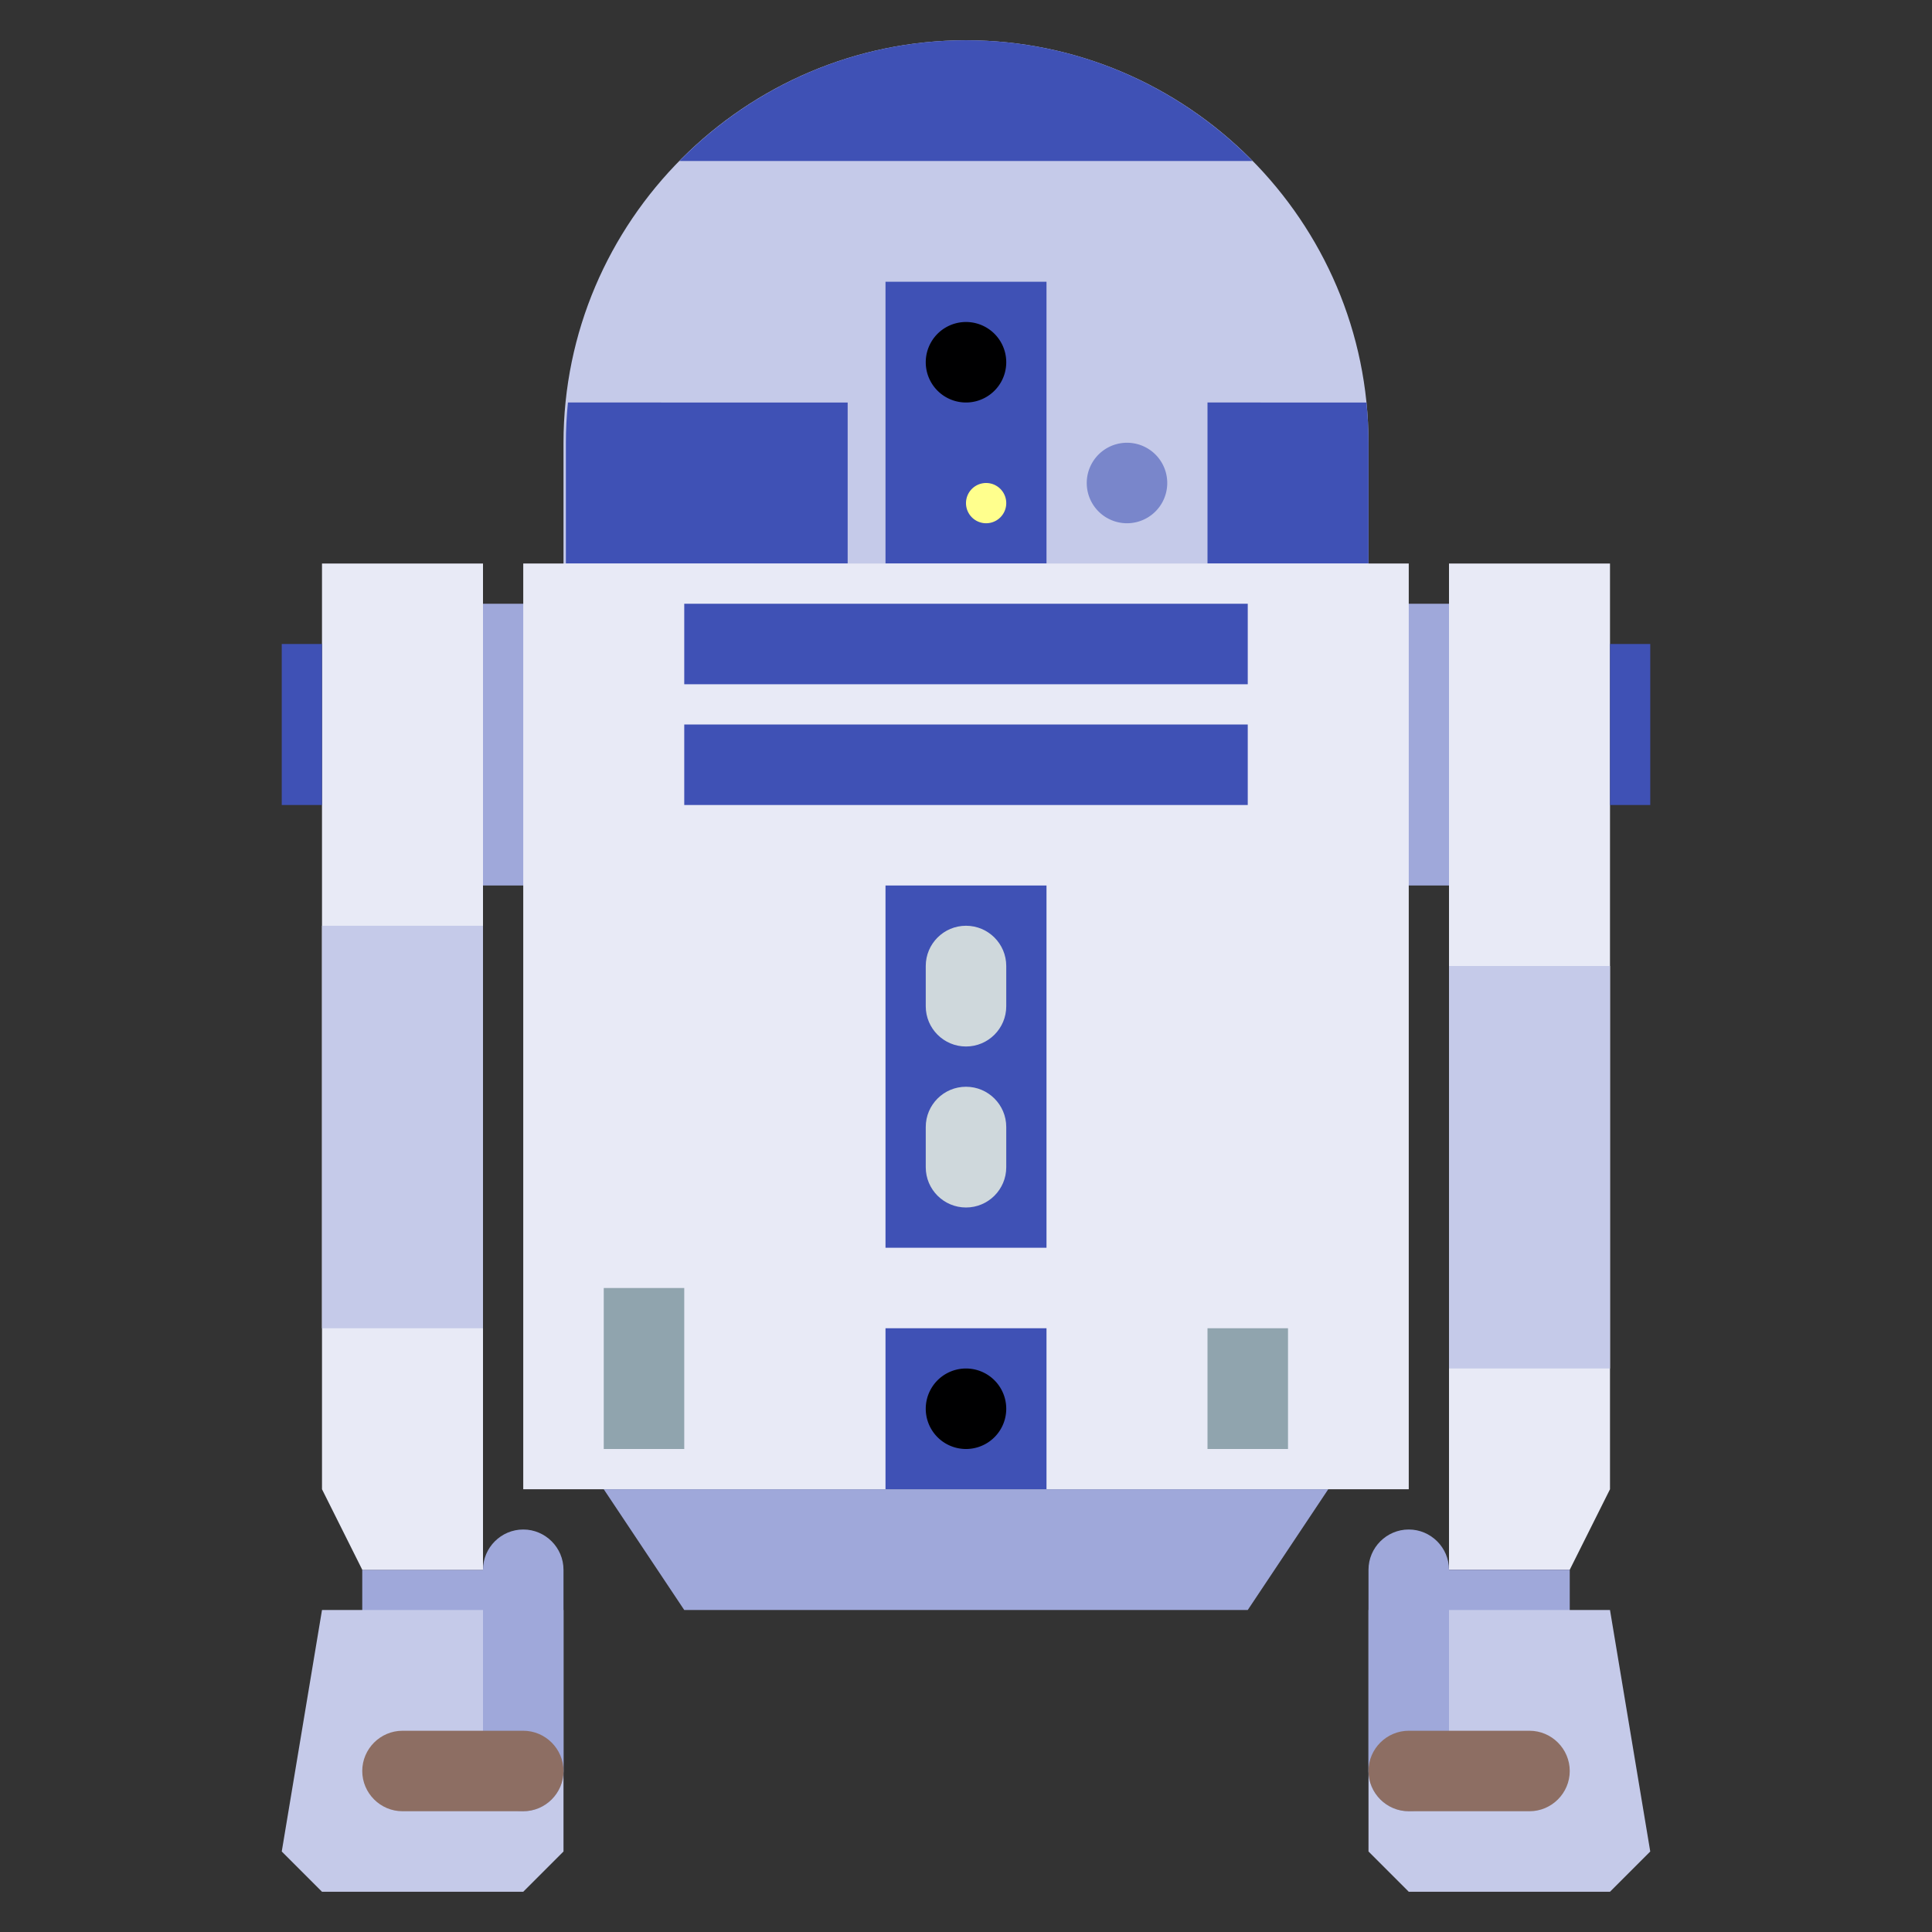 <svg xmlns="http://www.w3.org/2000/svg" id="r2d2" viewBox="0 0 48 48">
  <rect x="0" y="0" width="48" height="48" fill="#333333" stroke="none"/>
  <path fill="#9fa8da" d="M9 39H12V41H9zM11 15H37V22H11z"/>
  <path fill="#e8eaf6" d="M40 37L39 39 36 39 36 14 40 14z"/>
  <path fill="#c5cae9" d="M36 24H40V34H36zM34 15v-4c0-5.5-4.5-10-10-10S14 5.5 14 11v4H34z"/>
  <path fill="#3f51b5" d="M22 7H26V14H22z"/>
  <path fill="#000001" d="M24 8A1 1 0 1 0 24 10A1 1 0 1 0 24 8Z"/>
  <path fill="#ffff8d" d="M24.5 12A0.5 0.5 0 1 0 24.5 13A0.5 0.5 0 1 0 24.5 12Z"/>
  <path fill="#7986cb" d="M28 11A1 1 0 1 0 28 13A1 1 0 1 0 28 11Z"/>
  <path fill="#3f51b5" d="M31.119 4C29.302 2.152 26.78 1 24 1s-5.302 1.152-7.119 3H31.119zM34 11c0-.337-.018-.671-.051-1H30v4h4V11zM21.06 14v-4H14.11c-.033.329-.051.663-.051 1v3H21.06z"/>
  <path fill="#e8eaf6" d="M13 14H35V37H13z"/>
  <path fill="#3f51b5" d="M17 15H31V17H17zM17 18H31V20H17zM22 22H26V31H22zM22 33H26V37H22z"/>
  <path fill="#90a4ae" d="M30 33H32V36H30zM15 32H17V36H15z"/>
  <path fill="#cfd8dc" d="M24 23L24 23c.552 0 1 .448 1 1v1c0 .552-.448 1-1 1h0c-.552 0-1-.448-1-1v-1C23 23.448 23.448 23 24 23zM24 27L24 27c.552 0 1 .448 1 1v1c0 .552-.448 1-1 1h0c-.552 0-1-.448-1-1v-1C23 27.448 23.448 27 24 27z"/>
  <path fill="#000001" d="M24 34A1 1 0 1 0 24 36A1 1 0 1 0 24 34Z"/>
  <path fill="#9fa8da" d="M31 40L17 40 15 37 33 37z"/>
  <path fill="#3f51b5" d="M40 16H41V20H40z"/>
  <path fill="#e8eaf6" d="M8 37L9 39 12 39 12 14 8 14z"/>
  <path fill="#c5cae9" d="M8 23H12V33H8z"/>
  <path fill="#3f51b5" d="M7 16H8V20H7z"/>
  <path fill="#c5cae9" d="M8 40L7 46 8 47 13 47 14 46 14 40z"/>
  <path fill="#9fa8da" d="M13,45c-0.552,0-1-0.448-1-1v-5c0-0.55,0.45-1,1-1h0c0.55,0,1,0.45,1,1v5C14,44.552,13.552,45,13,45L13,45z"/>
  <path fill="#8d6e63" d="M13,45h-3c-0.55,0-1-0.45-1-1l0,0c0-0.55,0.45-1,1-1h3c0.55,0,1,0.45,1,1l0,0C14,44.55,13.55,45,13,45z"/>
  <path fill="#9fa8da" d="M36 39H39V41H36z"/>
  <path fill="#c5cae9" d="M40 40L41 46 40 47 35 47 34 46 34 40z"/>
  <path fill="#9fa8da" d="M35,45c0.552,0,1-0.448,1-1v-5c0-0.55-0.45-1-1-1l0,0c-0.55,0-1,0.45-1,1v5C34,44.552,34.448,45,35,45L35,45z"/>
  <path fill="#8d6e63" d="M35,45h3c0.55,0,1-0.45,1-1l0,0c0-0.55-0.45-1-1-1h-3c-0.55,0-1,0.45-1,1l0,0C34,44.55,34.45,45,35,45z"/>
</svg>